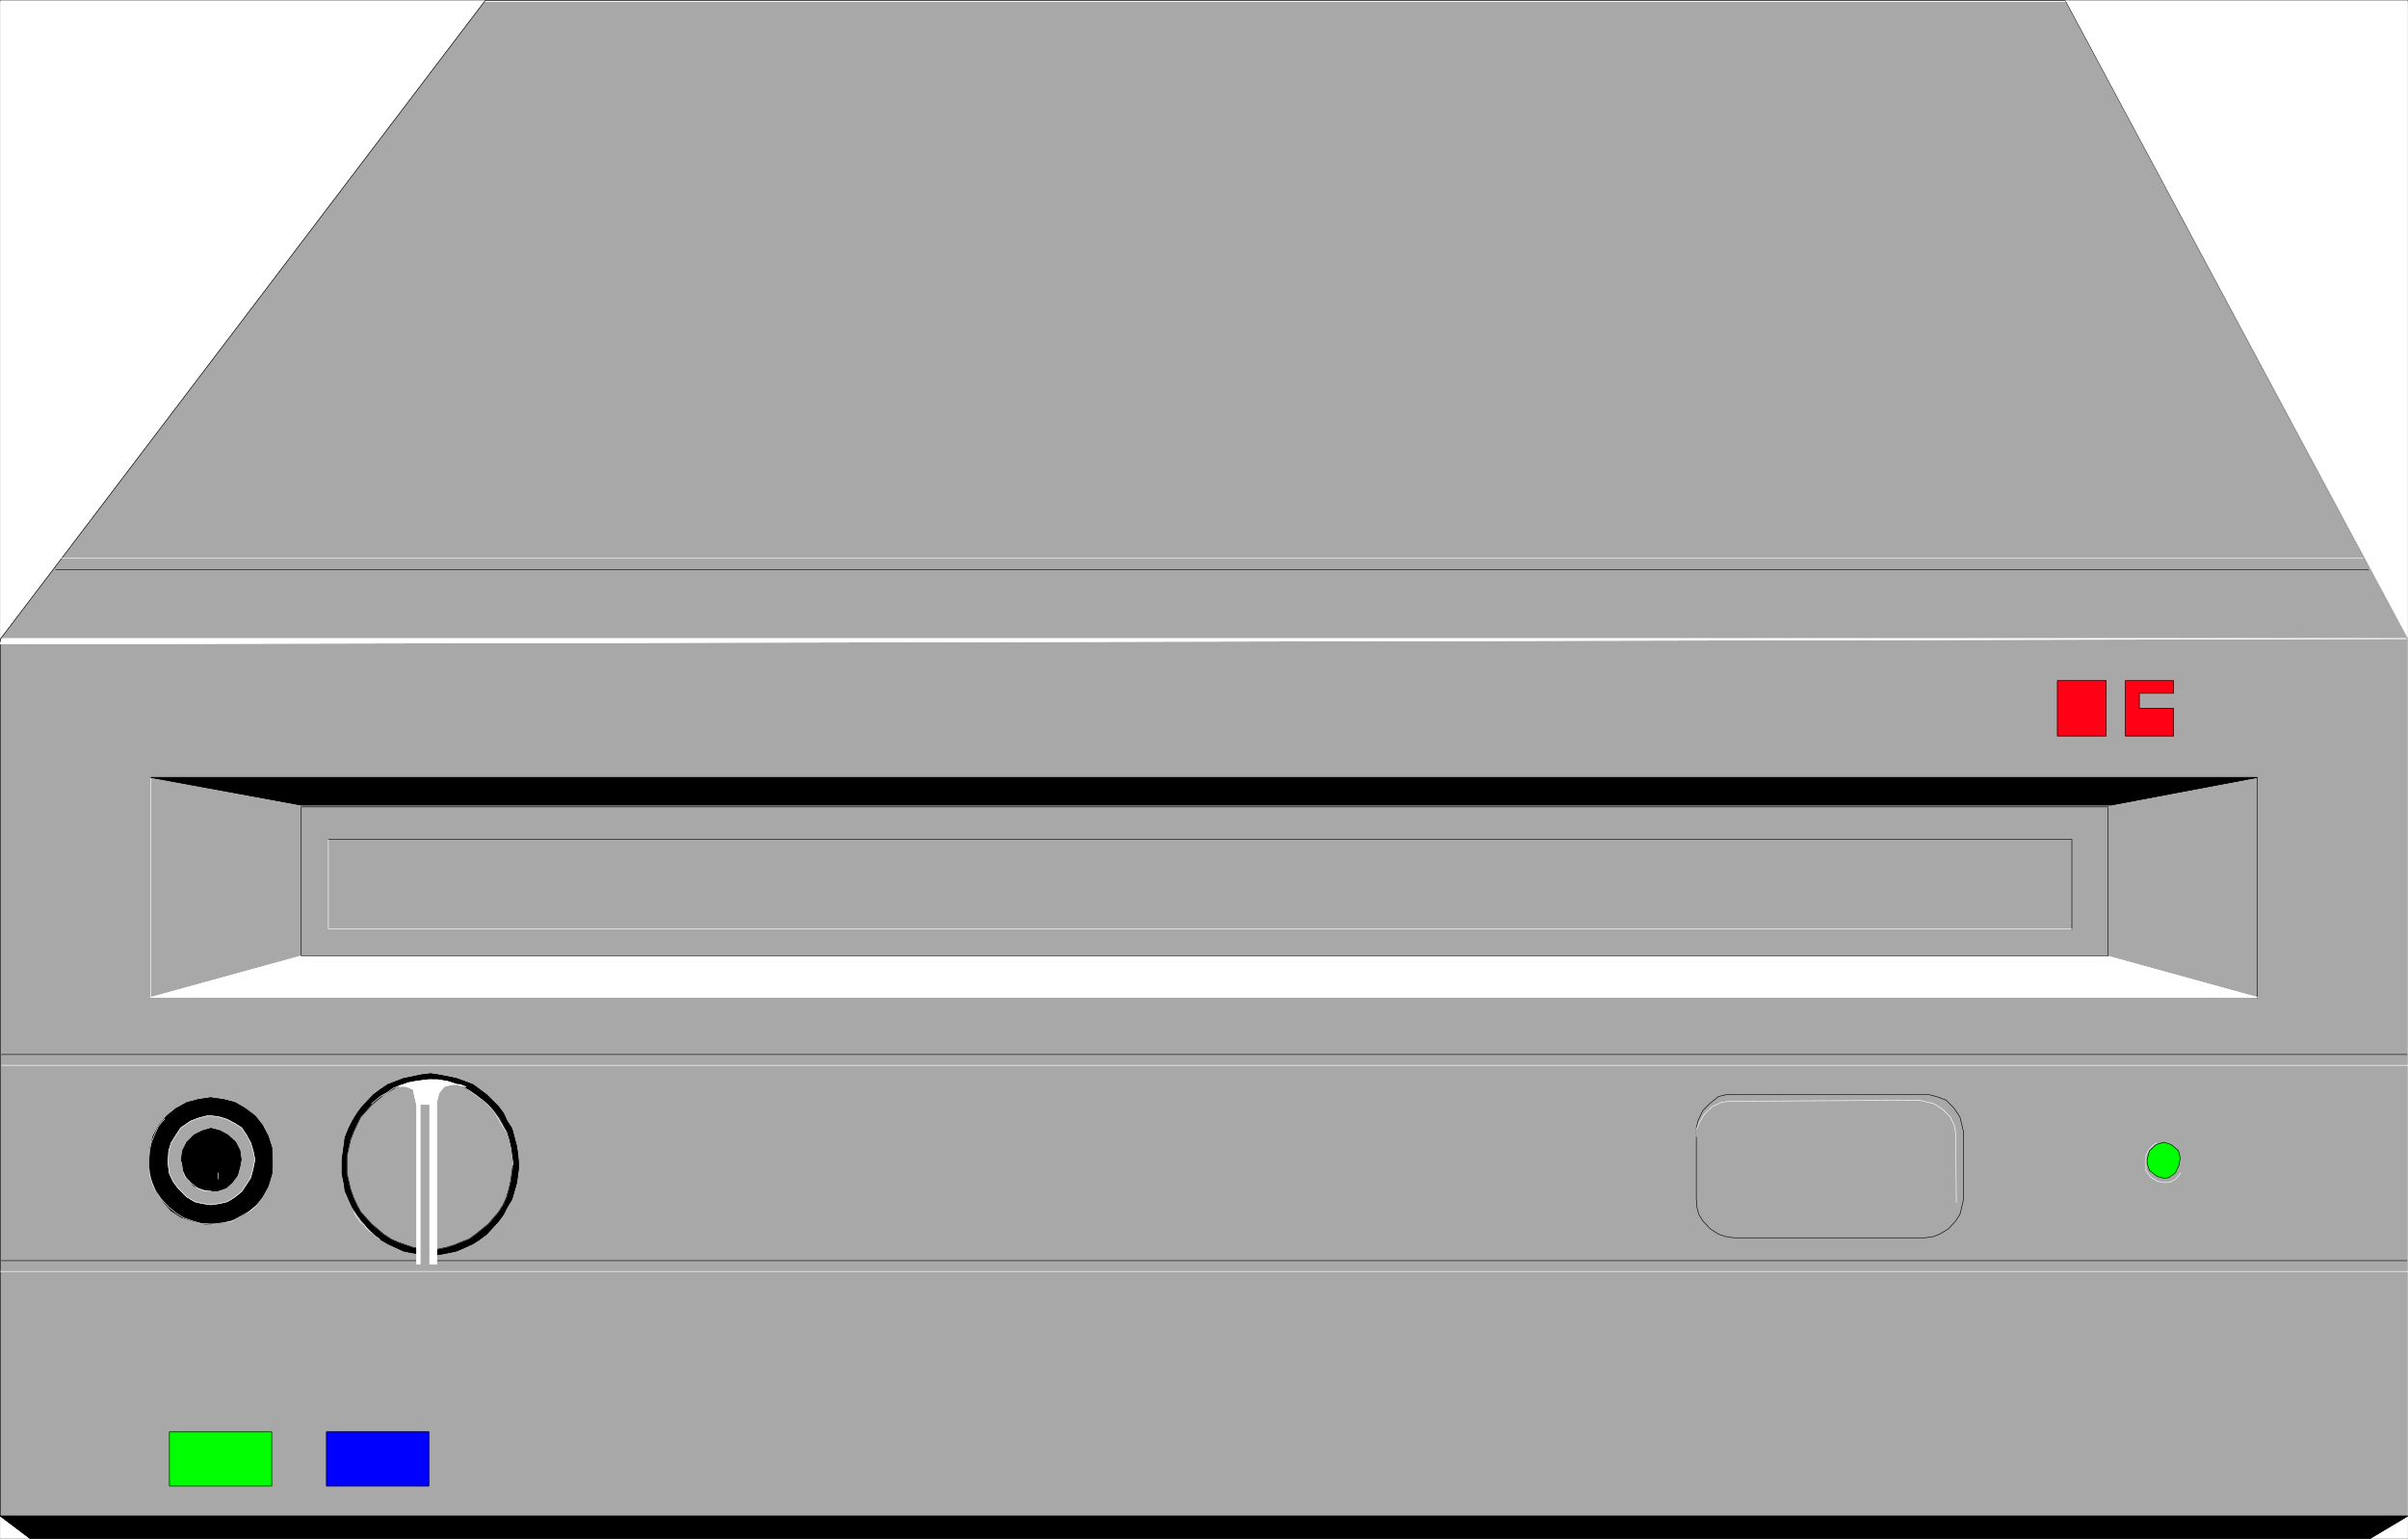 <svg width="3997.011" height="2554.22" viewBox="0 0 2997.758 1915.665" xmlns="http://www.w3.org/2000/svg"><rect x="0" y="0" width="2997.758" height="1915.665" fill="#333333" stroke="none"/><defs><clipPath id="a"><path d="M0 0h2997.016v1913.082H0Zm0 0"/></clipPath><clipPath id="b"><path d="M0 0h2997.016v1886H0Zm0 0"/></clipPath></defs><path style="fill:#fff;fill-opacity:1;fill-rule:nonzero;stroke:none" d="M0 1913.082h2997.016V-1.84H0Zm0 0" transform="translate(.371 2.211)"/><g clip-path="url(#a)" transform="translate(.371 2.211)"><path style="fill:#fff;fill-opacity:1;fill-rule:evenodd;stroke:#fff;stroke-width:.19;stroke-linecap:square;stroke-linejoin:bevel;stroke-miterlimit:10;stroke-opacity:1" d="M0 .25h766.5V490H0Zm0 0" transform="matrix(3.91 0 0 -3.91 0 1914.06)"/></g><g clip-path="url(#b)" transform="translate(.371 2.211)"><path style="fill:#a8a8a8;fill-opacity:1;fill-rule:evenodd;stroke:#a8a8a8;stroke-width:.19;stroke-linecap:square;stroke-linejoin:bevel;stroke-miterlimit:10;stroke-opacity:1" d="M0 286.56 154.45 490h503.02L766.5 286.56V7.33H0Zm0 0" transform="matrix(3.91 0 0 -3.91 0 1914.06)"/></g><path style="fill:none;stroke:#000;stroke-width:.19;stroke-linecap:square;stroke-linejoin:bevel;stroke-miterlimit:10;stroke-opacity:1" d="M0 286.56 154.45 490h503.02L766.5 286.56V7.33H0Zm0 0" transform="matrix(3.91 0 0 -3.91 .371 1916.271)"/><path style="fill:none;stroke:#fff;stroke-width:.19;stroke-linecap:square;stroke-linejoin:bevel;stroke-miterlimit:10;stroke-opacity:1" d="M19.35 312.4h732.78v-.19" transform="matrix(3.91 0 0 -3.91 .371 1916.271)"/><path style="fill:none;stroke:#000;stroke-width:.19;stroke-linecap:square;stroke-linejoin:bevel;stroke-miterlimit:10;stroke-opacity:1" d="M.38 88.67H766.5v-.19M.38 154.31H766.5v-.19M17.63 308.76h736.22v-.19" transform="matrix(3.91 0 0 -3.91 .371 1916.271)"/><path style="fill:none;stroke:#fff;stroke-width:.19;stroke-linecap:square;stroke-linejoin:bevel;stroke-miterlimit:10;stroke-opacity:1" d="M0 85.23h766.5v-.2M.38 150.87H766.5v-.19" transform="matrix(3.91 0 0 -3.91 .371 1916.271)"/><path style="fill:none;stroke:#fff;stroke-width:.19;stroke-linecap:square;stroke-linejoin:bevel;stroke-miterlimit:10;stroke-opacity:1" d="M766.5 7.33v279.23L657.66 490v-.19" transform="matrix(3.91 0 0 -3.91 .371 1916.271)"/><path style="fill:#fff;fill-opacity:1;fill-rule:evenodd;stroke:#fff;stroke-width:.19;stroke-linecap:square;stroke-linejoin:bevel;stroke-miterlimit:10;stroke-opacity:1" d="M.57 286.75h765.55L0 285.03Zm0 0" transform="matrix(3.91 0 0 -3.91 .371 1916.271)"/><path style="fill:none;stroke:#fff;stroke-width:.19;stroke-linecap:square;stroke-linejoin:bevel;stroke-miterlimit:10;stroke-opacity:1" d="M.57 286.75h765.55L0 285.03Zm0 0" transform="matrix(3.91 0 0 -3.91 .371 1916.271)"/><path style="fill:#ff0014;fill-opacity:1;fill-rule:evenodd;stroke:#ff0014;stroke-width:.19;stroke-linecap:square;stroke-linejoin:bevel;stroke-miterlimit:10;stroke-opacity:1" d="M654.97 273.35h15.53v-17.6h-15.53zm0 0" transform="matrix(3.91 0 0 -3.91 .371 1916.271)"/><path style="fill:none;stroke:#000;stroke-width:.19;stroke-linecap:square;stroke-linejoin:bevel;stroke-miterlimit:10;stroke-opacity:1" d="M654.97 273.35h15.53v-17.6h-15.53zm0 0" transform="matrix(3.91 0 0 -3.91 .371 1916.271)"/><path style="fill:#ff0014;fill-opacity:1;fill-rule:evenodd;stroke:#ff0014;stroke-width:.19;stroke-linecap:square;stroke-linejoin:bevel;stroke-miterlimit:10;stroke-opacity:1" d="M676.63 273.35h15.33v-4.01h-10.92v-4.79h10.92v-8.8h-15.33zm0 0" transform="matrix(3.91 0 0 -3.91 .371 1916.271)"/><path style="fill:none;stroke:#000;stroke-width:.19;stroke-linecap:square;stroke-linejoin:bevel;stroke-miterlimit:10;stroke-opacity:1" d="M676.63 273.35h15.33v-4.01h-10.92v-4.79h10.92v-8.8h-15.33zM47.91 242.54h670.68V172.3" transform="matrix(3.91 0 0 -3.91 .371 1916.271)"/><path style="fill:none;stroke:#fff;stroke-width:.19;stroke-linecap:square;stroke-linejoin:bevel;stroke-miterlimit:10;stroke-opacity:1" d="M718.59 172.5H47.91v70.04-.19" transform="matrix(3.91 0 0 -3.91 .371 1916.271)"/><path style="fill:#fff;fill-opacity:1;fill-rule:evenodd;stroke:#fff;stroke-width:.19;stroke-linecap:square;stroke-linejoin:bevel;stroke-miterlimit:10;stroke-opacity:1" d="M718.59 172.5H47.91l47.9 13.2h574.88Zm0 0" transform="matrix(3.91 0 0 -3.91 .371 1916.271)"/><path style="fill:none;stroke:#fff;stroke-width:.19;stroke-linecap:square;stroke-linejoin:bevel;stroke-miterlimit:10;stroke-opacity:1" d="M718.59 172.5H47.91l47.9 13.2h574.88Zm0 0" transform="matrix(3.91 0 0 -3.91 .371 1916.271)"/><path style="fill:#000;fill-opacity:1;fill-rule:evenodd;stroke:#000;stroke-width:.19;stroke-linecap:square;stroke-linejoin:bevel;stroke-miterlimit:10;stroke-opacity:1" d="M672.03 233.74H95.81l-47.9 8.8h670.68Zm0 0" transform="matrix(3.91 0 0 -3.91 .371 1916.271)"/><path style="fill:none;stroke:#000;stroke-width:.19;stroke-linecap:square;stroke-linejoin:bevel;stroke-miterlimit:10;stroke-opacity:1" d="M672.03 233.74H95.81l-47.9 8.8h670.68ZM95.81 185.7v47.46h575.26V185.7zm0 0" transform="matrix(3.91 0 0 -3.91 .371 1916.271)"/><path style="fill:none;stroke:#000;stroke-width:.19;stroke-linecap:square;stroke-linejoin:bevel;stroke-miterlimit:10;stroke-opacity:1" d="M104.44 222.83h555.13v-28.71" transform="matrix(3.91 0 0 -3.91 .371 1916.271)"/><path style="fill:none;stroke:#fff;stroke-width:.19;stroke-linecap:square;stroke-linejoin:bevel;stroke-miterlimit:10;stroke-opacity:1" d="M659.57 194.31H104.44v28.52-.19" transform="matrix(3.91 0 0 -3.91 .371 1916.271)"/><path style="fill:#a8a8a8;fill-opacity:1;fill-rule:evenodd;stroke:#a8a8a8;stroke-width:.19;stroke-linecap:square;stroke-linejoin:bevel;stroke-miterlimit:10;stroke-opacity:1" d="M625.08 108.19v21.44l-.57 2.48-.58 2.3-1.92 2.87-2.49 2.49-3.06 1.15-2.3.57h-64.77l-2.3-.57-2.68-2.11-2.3-2.29-1.54-3.26-.57-2.29v-22.78l.19-2.49.58-2.29 1.34-2.11 2.3-2.49 2.68-1.72 2.3-.76 2.49-.39h60.94l2.68.39 1.92.76 2.87 1.72 2.3 2.49 1.34 2.11.58 2.29zm0 0" transform="matrix(3.91 0 0 -3.91 .371 1916.271)"/><path style="fill:none;stroke:#000;stroke-width:.19;stroke-linecap:square;stroke-linejoin:bevel;stroke-miterlimit:10;stroke-opacity:1" d="M625.08 108.19v21.44l-.57 2.48-.58 2.3-1.92 2.87-2.49 2.49-3.06 1.15-2.3.57h-64.77l-2.3-.57-2.68-2.11-2.3-2.29-1.54-3.26-.57-2.29v-22.78l.19-2.49.58-2.29 1.34-2.11 2.3-2.49 2.68-1.72 2.3-.76 2.49-.39h60.94l2.68.39 1.92.76 2.87 1.72 2.3 2.49 1.34 2.11.58 2.29zm0 0" transform="matrix(3.91 0 0 -3.91 .371 1916.271)"/><path style="fill:none;stroke:#fff;stroke-width:.19;stroke-linecap:square;stroke-linejoin:bevel;stroke-miterlimit:10;stroke-opacity:1" d="M540 128.1v2.29l.77 1.92 1.72 2.87 2.49 2.48 2.88 1.34 2.3.39 60.74.38 2.49-.57 2.3-.58 2.68-1.72 2.49-2.49 1.35-2.87.38-2.49.19-21.62v-.2" transform="matrix(3.91 0 0 -3.91 .371 1916.271)"/><path style="fill:#0f0;fill-opacity:1;fill-rule:evenodd;stroke:#0f0;stroke-width:.19;stroke-linecap:square;stroke-linejoin:bevel;stroke-miterlimit:10;stroke-opacity:1" d="m688.89 126.37 2.3-.76 2.3-1.92.58-2.29-.39-2.3-1.15-2.49-2.11-1.53-1.53-.19-2.11.57-2.49 1.92-.76 2.29v1.34l.76 2.68 2.11 1.92zm0 0" transform="matrix(3.91 0 0 -3.91 .371 1916.271)"/><path style="fill:none;stroke:#000;stroke-width:.19;stroke-linecap:square;stroke-linejoin:bevel;stroke-miterlimit:10;stroke-opacity:1" d="m688.89 126.37 2.3-.76 2.3-1.92.58-2.29-.39-2.3-1.15-2.49-2.11-1.53-1.53-.19-2.11.57-2.49 1.92-.76 2.29v1.34l.76 2.68 2.11 1.92zm0 0" transform="matrix(3.91 0 0 -3.91 .371 1916.271)"/><path style="fill:none;stroke:#fff;stroke-width:.19;stroke-linecap:square;stroke-linejoin:bevel;stroke-miterlimit:10;stroke-opacity:1" d="m694.26 116.61-1.73-2.1-2.11-.96h-1.53l-2.11.38-2.1 1.34-1.54 2.11v4.78l1.15 2.11 2.11 1.91v-.19" transform="matrix(3.91 0 0 -3.91 .371 1916.271)"/><path style="fill:#000;fill-opacity:1;fill-rule:evenodd;stroke:#000;stroke-width:.19;stroke-linecap:square;stroke-linejoin:bevel;stroke-miterlimit:10;stroke-opacity:1" d="m66.88 140.54 4.21-.58 3.64-.96 3.26-1.91 3.07-2.3 2.3-2.87 1.91-3.63 1.15-3.64.19-4.02v-2.1l-.19-2.3-1.15-3.83-1.91-3.44-2.3-2.87-3.07-2.49-3.26-1.72-3.64-1.15-4.21-.39h-1.92l-3.83.96-3.45 1.15-3.26 2.11-2.49 2.87-2.3 3.25-1.53 3.83-.77 4.02v2.1l.38 4.02.96 3.64 1.92 3.63 2.49 2.87 2.87 2.3L59.4 139l3.64.96zm0 0" transform="matrix(3.91 0 0 -3.91 .371 1916.271)"/><path style="fill:none;stroke:#000;stroke-width:.19;stroke-linecap:square;stroke-linejoin:bevel;stroke-miterlimit:10;stroke-opacity:1" d="m66.88 140.54 4.21-.58 3.64-.96 3.26-1.91 3.07-2.3 2.3-2.87 1.91-3.63 1.15-3.64.19-4.02v-2.1l-.19-2.3-1.15-3.83-1.91-3.44-2.3-2.87-3.07-2.49-3.26-1.72-3.64-1.15-4.21-.39h-1.92l-3.83.96-3.45 1.15-3.26 2.11-2.49 2.87-2.3 3.25-1.53 3.83-.77 4.02v2.1l.38 4.02.96 3.64 1.92 3.63 2.49 2.87 2.87 2.3L59.4 139l3.64.96zm0 0" transform="matrix(3.91 0 0 -3.91 .371 1916.271)"/><path style="fill:none;stroke:#fff;stroke-width:.19;stroke-linecap:square;stroke-linejoin:bevel;stroke-miterlimit:10;stroke-opacity:1" d="m81.63 106.28-2.3-1.92-2.68-1.53-2.87-1.53-2.69-.57-3.06-.39h-1.54l-2.68.2-2.68.76-2.68.96-2.5 1.53-2.3 1.91-2.49 2.68-1.72 2.49-1.15 2.68-.77 2.68-.19 2.3v2.1l.19 3.06.58 2.68 1.15 2.68 1.15 2.49 1.91 2.3v-.19" transform="matrix(3.91 0 0 -3.91 .371 1916.271)"/><path style="fill:#a8a8a8;fill-opacity:1;fill-rule:evenodd;stroke:#a8a8a8;stroke-width:.19;stroke-linecap:square;stroke-linejoin:bevel;stroke-miterlimit:10;stroke-opacity:1" d="m67.07 134.79 2.68-.38 2.49-.76 2.49-1.34 2.11-1.34 1.53-2.3 1.35-2.49.76-2.49.58-2.87-.58-2.87-.76-2.87-1.35-2.1-1.53-2.3-2.11-1.72-2.49-1.53-2.49-.58-2.68-.38-2.68.38-2.5.58-2.49 1.53-2.87 2.87-1.53 2.1-1.15 2.49-.39 2.87v1.53l.19 2.87.77 2.49 1.53 2.49 1.54 2.3 3.06 2.1 2.49.96 2.88.76zm0 0" transform="matrix(3.91 0 0 -3.91 .371 1916.271)"/><path style="fill:none;stroke:#fff;stroke-width:.19;stroke-linecap:square;stroke-linejoin:bevel;stroke-miterlimit:10;stroke-opacity:1" d="m67.07 134.79 2.68-.38 2.49-.76 2.49-1.34 2.11-1.34 1.53-2.3 1.35-2.49.76-2.49.58-2.87-.58-2.87-.76-2.87-1.35-2.1-1.53-2.3-2.11-1.72-2.49-1.53-2.49-.58-2.68-.38-2.68.38-2.5.58-2.49 1.53-2.87 2.87-1.53 2.1-1.15 2.49-.39 2.87v1.53l.19 2.87.77 2.49 1.53 2.49 1.54 2.3 3.06 2.1 2.49.96 2.88.76zm0 0" transform="matrix(3.91 0 0 -3.91 .371 1916.271)"/><path style="fill:#000;fill-opacity:1;fill-rule:evenodd;stroke:#000;stroke-width:.19;stroke-linecap:square;stroke-linejoin:bevel;stroke-miterlimit:10;stroke-opacity:1" d="m67.07 130.77 2.87-.76 2.49-1.34 2.5-2.3 1.34-2.68.38-2.87-.38-2.1-.77-2.87-1.72-2.3-1.92-1.72-2.88-.96h-1.91l-2.68.57-2.69.96-2.3 2.49-1.34 2.49-.38 3.44.38 2.87 1.34 2.68 2.3 2.3 2.69 1.34zm0 0" transform="matrix(3.91 0 0 -3.91 .371 1916.271)"/><path style="fill:none;stroke:#000;stroke-width:.19;stroke-linecap:square;stroke-linejoin:bevel;stroke-miterlimit:10;stroke-opacity:1" d="m67.07 130.77 2.87-.76 2.49-1.34 2.5-2.3 1.34-2.68.38-2.87-.38-2.1-.77-2.87-1.72-2.3-1.92-1.72-2.88-.96h-1.91l-2.68.57-2.69.96-2.3 2.49-1.34 2.49-.38 3.44.38 2.87 1.34 2.68 2.3 2.3 2.69 1.34zm0 0" transform="matrix(3.91 0 0 -3.91 .371 1916.271)"/><path style="fill:none;stroke:#fff;stroke-width:.19;stroke-linecap:square;stroke-linejoin:bevel;stroke-miterlimit:10;stroke-opacity:1" d="M67.07 110.87h-2.11l-2.3.96-2.11 1.72-1.72 1.91-.77 1.92-.38 2.68v-.19m11.69-3.26v-1.91" transform="matrix(3.91 0 0 -3.91 .371 1916.271)"/><path style="fill:#000;fill-opacity:1;fill-rule:evenodd;stroke:#000;stroke-width:.19;stroke-linecap:square;stroke-linejoin:bevel;stroke-miterlimit:10;stroke-opacity:1" d="m137.01 148.19 2.49-.38 3.07-.58 2.68-.57 2.68-.96 2.5-.95 2.1-1.54 2.3-1.72 3.84-3.83 1.53-2.1 1.15-2.49 1.53-2.3.77-2.87.76-2.87.39-2.87.19-2.49v-1.72l-.58-4.4-.76-2.68-.77-2.68-1.53-2.49-1.15-2.29-1.53-2.11-3.84-4.21-2.3-1.72-2.1-1.34-2.5-1.15-2.68-1.15-2.68-.57-3.07-.58h-4.02l-4.22.58-2.87.57-2.49 1.15-2.49 1.15-2.3 1.34-2.3 1.72-3.64 4.21-1.54 2.11-1.53 2.29-1.15 2.49-1.15 2.68-.38 2.68-.58 2.68v4.59l.58 4.21.38 2.87 1.15 2.87 1.15 2.3 1.53 2.49 1.54 2.1 3.64 3.83 2.3 1.72 2.3 1.54 2.49.95 2.49.96 2.87.57 2.69.58zm0 0" transform="matrix(3.91 0 0 -3.91 .371 1916.271)"/><path style="fill:none;stroke:#000;stroke-width:.19;stroke-linecap:square;stroke-linejoin:bevel;stroke-miterlimit:10;stroke-opacity:1" d="m137.01 148.19 2.49-.38 3.07-.58 2.68-.57 2.68-.96 2.5-.95 2.1-1.54 2.3-1.72 3.84-3.83 1.53-2.1 1.15-2.49 1.53-2.3.77-2.87.76-2.87.39-2.87.19-2.49v-1.72l-.58-4.4-.76-2.68-.77-2.68-1.53-2.49-1.15-2.29-1.53-2.11-3.84-4.21-2.3-1.72-2.1-1.34-2.5-1.15-2.68-1.15-2.68-.57-3.07-.58h-4.02l-4.22.58-2.87.57-2.49 1.15-2.49 1.15-2.3 1.34-2.3 1.72-3.64 4.21-1.54 2.11-1.53 2.29-1.15 2.49-1.15 2.68-.38 2.68-.58 2.68v4.59l.58 4.21.38 2.87 1.15 2.87 1.15 2.3 1.53 2.49 1.54 2.1 3.64 3.83 2.3 1.72 2.3 1.54 2.49.95 2.49.96 2.87.57 2.69.58zm0 0" transform="matrix(3.91 0 0 -3.91 .371 1916.271)"/><path style="fill:#a8a8a8;fill-opacity:1;fill-rule:evenodd;stroke:#a8a8a8;stroke-width:.19;stroke-linecap:square;stroke-linejoin:bevel;stroke-miterlimit:10;stroke-opacity:1" d="m137.01 146.28 2.3-.39 2.68-.19 2.5-.95 2.29-.58 2.5-1.34 2.1-1.34 4.03-3.25 3.26-3.83 1.34-2.3 1.15-2.48.76-2.49.58-2.49.38-2.68.38-2.68-.19-1.34-.57-4.02-.58-2.49-.76-2.67-1.15-2.49-1.34-2.11-3.26-3.83-4.03-3.25-2.1-1.53-2.5-.96-2.29-.95-2.5-.77-2.68-.57h-3.83l-4.03.57-2.29.77-2.69.95-2.11.96-2.29 1.53-3.84 3.25-3.45 3.83-1.15 2.11-1.15 2.49-.95 2.67-.58 2.49-.57 2.49v5.55l.57 2.68.58 2.49.95 2.49 1.15 2.48 1.15 2.3 3.45 3.83 3.84 3.25 2.29 1.34 2.11 1.34 2.69.58 2.29.95 2.69.19zm0 0" transform="matrix(3.91 0 0 -3.91 .371 1916.271)"/><path style="fill:none;stroke:#000;stroke-width:.19;stroke-linecap:square;stroke-linejoin:bevel;stroke-miterlimit:10;stroke-opacity:1" d="m137.01 146.28 2.3-.39 2.68-.19 2.5-.95 2.29-.58 2.5-1.34 2.1-1.34 4.03-3.25 3.26-3.83 1.34-2.3 1.15-2.48.76-2.49.58-2.49.38-2.68.38-2.68-.19-1.34-.57-4.02-.58-2.49-.76-2.67-1.15-2.49-1.34-2.11-3.26-3.83-4.03-3.25-2.1-1.53-2.5-.96-2.29-.95-2.5-.77-2.68-.57h-3.83l-4.03.57-2.29.77-2.69.95-2.11.96-2.29 1.53-3.84 3.25-3.45 3.83-1.15 2.11-1.15 2.49-.95 2.67-.58 2.49-.57 2.49v5.55l.57 2.68.58 2.49.95 2.49 1.15 2.48 1.15 2.3 3.45 3.83 3.84 3.25 2.29 1.34 2.11 1.34 2.69.58 2.29.95 2.69.19zm0 0" transform="matrix(3.91 0 0 -3.91 .371 1916.271)"/><path style="fill:none;stroke:#fff;stroke-width:.19;stroke-linecap:square;stroke-linejoin:bevel;stroke-miterlimit:10;stroke-opacity:1" d="m118.23 138.62 2.69 2.3 2.1 1.15 2.11 1.53 2.49.95 2.68.58 2.5.57 2.68.19 1.53.39 2.3-.39 2.68-.19 2.5-.95 2.29-.58 2.5-1.34 1.91-1.34 3.07-2.29 2.49-2.49 1.53-2.3 1.15-2.1 1.73-2.68.76-2.49.58-2.49.38-2.68.38-2.68v-.19" transform="matrix(3.91 0 0 -3.91 .371 1916.271)"/><path style="fill:#fff;fill-opacity:1;fill-rule:evenodd;stroke:#fff;stroke-width:.19;stroke-linecap:square;stroke-linejoin:bevel;stroke-miterlimit:10;stroke-opacity:1" d="m148.32 143.98-2.11.77h-2.3l-2.49-.58-1.73-2.1-.76-2.87V87.52h-6.33v50.72l-.57 2.3-.58 2.67-2.29.96h-2.3l3.06 1.15 3.26.57 3.07.39h3.06l3.26-.58 2.87-.95zm0 0" transform="matrix(3.91 0 0 -3.91 .371 1916.271)"/><path style="fill:none;stroke:#fff;stroke-width:.19;stroke-linecap:square;stroke-linejoin:bevel;stroke-miterlimit:10;stroke-opacity:1" d="m148.32 143.98-2.11.77h-2.3l-2.49-.58-1.73-2.1-.76-2.87V87.52h-6.33v50.72l-.57 2.3-.58 2.67-2.29.96h-2.3l3.06 1.15 3.26.57 3.07.39h3.06l3.26-.58 2.87-.95zm0 0" transform="matrix(3.91 0 0 -3.91 .371 1916.271)"/><path style="fill:#a8a8a8;fill-opacity:1;fill-rule:evenodd;stroke:#a8a8a8;stroke-width:.19;stroke-linecap:square;stroke-linejoin:bevel;stroke-miterlimit:10;stroke-opacity:1" d="M133.95 138.24h2.49v-51.1h-2.49zm0 0" transform="matrix(3.91 0 0 -3.91 .371 1916.271)"/><path style="fill:none;stroke:#a8a8a8;stroke-width:.19;stroke-linecap:square;stroke-linejoin:bevel;stroke-miterlimit:10;stroke-opacity:1" d="M133.95 138.24h2.49v-51.1h-2.49zm0 0" transform="matrix(3.91 0 0 -3.91 .371 1916.271)"/><path style="fill:none;stroke:#fff;stroke-width:.19;stroke-linecap:square;stroke-linejoin:bevel;stroke-miterlimit:10;stroke-opacity:1" d="m112.68 103.98.57-1.15.77-.95.57-.96 1.34-.96.77-1.15 1.15-.95.96-.77.76-.76 1.15-.77v-.19" transform="matrix(3.91 0 0 -3.91 .371 1916.271)"/><path style="fill:#0f0;fill-opacity:1;fill-rule:evenodd;stroke:#0f0;stroke-width:.19;stroke-linecap:square;stroke-linejoin:bevel;stroke-miterlimit:10;stroke-opacity:1" d="M53.85 34.13h32.57V16.9H53.85Zm0 0" transform="matrix(3.91 0 0 -3.91 .371 1916.271)"/><path style="fill:none;stroke:#000;stroke-width:.19;stroke-linecap:square;stroke-linejoin:bevel;stroke-miterlimit:10;stroke-opacity:1" d="M53.85 34.13h32.57V16.9H53.85Zm0 0" transform="matrix(3.91 0 0 -3.91 .371 1916.271)"/><path style="fill:#00f;fill-opacity:1;fill-rule:evenodd;stroke:#00f;stroke-width:.19;stroke-linecap:square;stroke-linejoin:bevel;stroke-miterlimit:10;stroke-opacity:1" d="M103.86 34.13h32.58V16.9h-32.58zm0 0" transform="matrix(3.91 0 0 -3.91 .371 1916.271)"/><path style="fill:none;stroke:#000;stroke-width:.19;stroke-linecap:square;stroke-linejoin:bevel;stroke-miterlimit:10;stroke-opacity:1" d="M103.86 34.13h32.58V16.9h-32.58zm0 0" transform="matrix(3.91 0 0 -3.91 .371 1916.271)"/><path style="fill:#000;fill-opacity:1;fill-rule:evenodd;stroke:#000;stroke-width:.19;stroke-linecap:square;stroke-linejoin:bevel;stroke-miterlimit:10;stroke-opacity:1" d="M0 7.33h766.5L754.62.25H9.39Zm0 0" transform="matrix(3.91 0 0 -3.91 .371 1916.271)"/><path style="fill:none;stroke:#000;stroke-width:.19;stroke-linecap:square;stroke-linejoin:bevel;stroke-miterlimit:10;stroke-opacity:1" d="M0 7.33h766.5L754.62.25H9.39Zm0 0" transform="matrix(3.91 0 0 -3.91 .371 1916.271)"/></svg>
